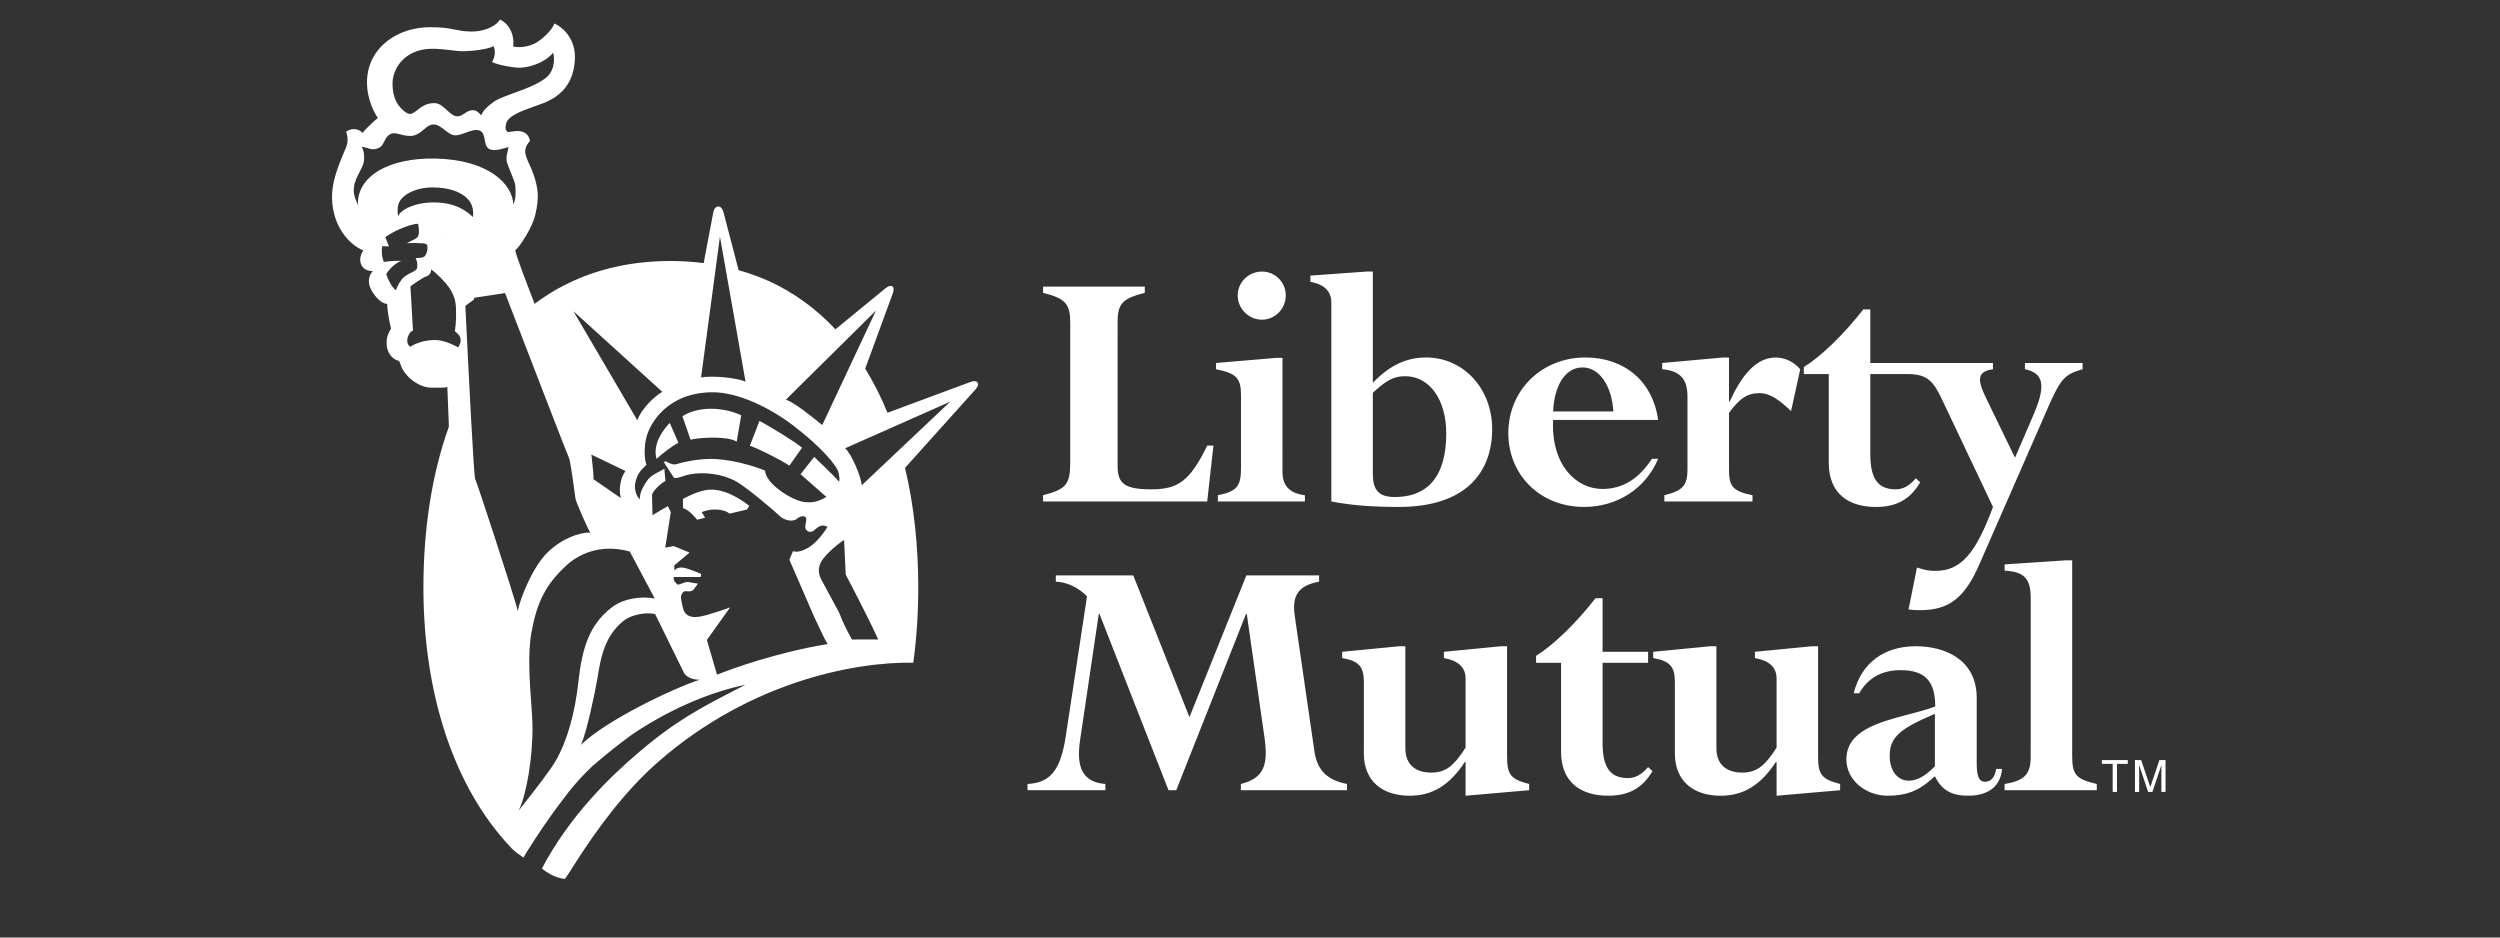 <svg width="128" height="48" viewBox="0 0 128 48" fill="none" xmlns="http://www.w3.org/2000/svg">
<rect x="0" y="0" width="128" height="48" fill="#333333" stroke="none"/>
<path fill-rule="evenodd" clip-rule="evenodd" d="M50.053 19.585C49.946 19.443 49.681 19.56 49.681 19.56L45.439 21.133C45.121 20.349 44.74 19.593 44.299 18.872L45.673 15.124C45.673 15.124 45.844 14.752 45.685 14.659C45.527 14.566 45.269 14.815 45.269 14.815L42.774 16.861C41.801 15.819 40.659 14.979 39.347 14.383C38.85 14.164 38.339 13.98 37.817 13.833L37.043 10.868C37.043 10.868 36.976 10.57 36.777 10.57C36.578 10.57 36.524 10.851 36.524 10.851L36.028 13.471C35.471 13.4 34.91 13.364 34.348 13.363C32.487 13.363 30.834 13.716 29.387 14.366C28.774 14.64 28.189 14.973 27.639 15.359C27.582 15.399 27.526 15.442 27.47 15.485L27.47 15.485L27.47 15.485C27.438 15.509 27.406 15.534 27.374 15.558C26.859 14.232 26.454 13.15 26.378 12.825C26.664 12.566 27.265 11.62 27.411 10.982C27.615 10.09 27.553 9.668 27.338 8.992C27.277 8.799 27.192 8.61 27.112 8.433C26.988 8.159 26.878 7.914 26.891 7.725C26.906 7.492 27.03 7.325 27.135 7.218C27.078 6.89 26.865 6.747 26.611 6.715C26.464 6.695 26.338 6.715 26.212 6.735L26.212 6.735C26.138 6.746 26.065 6.758 25.988 6.761C25.976 6.738 25.961 6.722 25.946 6.706C25.897 6.654 25.85 6.603 25.91 6.345C26.007 5.93 26.672 5.693 27.349 5.452L27.349 5.452C27.506 5.396 27.663 5.34 27.815 5.282C28.832 4.887 29.401 4.154 29.435 2.977C29.46 2.122 28.983 1.488 28.385 1.203C28.265 1.548 27.769 2.013 27.425 2.202C27.085 2.389 26.614 2.461 26.274 2.381C26.349 1.752 26.058 1.216 25.599 1C25.452 1.268 24.899 1.638 24.068 1.613C23.707 1.601 23.493 1.557 23.27 1.512C22.981 1.453 22.677 1.391 22.017 1.393C20.356 1.396 18.98 2.399 18.81 3.87C18.701 4.826 19.069 5.627 19.346 6.043C19.139 6.198 18.654 6.666 18.567 6.806C18.447 6.666 18.117 6.479 17.72 6.739C17.806 6.947 17.822 7.202 17.754 7.445C17.738 7.503 17.69 7.615 17.626 7.766C17.425 8.24 17.063 9.093 17.01 9.814C16.892 11.423 17.822 12.512 18.602 12.824C18.429 13.084 18.393 13.36 18.515 13.586C18.595 13.736 18.756 13.88 19.087 13.88C18.896 14.088 18.824 14.401 18.948 14.71C19.087 15.056 19.483 15.558 19.83 15.558C19.813 15.852 19.951 16.543 20.021 16.821C20.008 16.844 19.996 16.866 19.983 16.889L19.983 16.889C19.876 17.084 19.78 17.259 19.796 17.631C19.813 18.063 20.09 18.412 20.436 18.482C20.457 18.533 20.477 18.585 20.497 18.637C20.558 18.797 20.617 18.952 20.708 19.056C20.732 19.084 20.756 19.113 20.78 19.143C20.878 19.263 20.989 19.398 21.197 19.536C21.456 19.709 21.75 19.848 22.097 19.848C22.168 19.848 22.236 19.849 22.302 19.85H22.303C22.561 19.852 22.779 19.854 22.903 19.813C22.908 19.873 22.921 20.225 22.94 20.717C22.952 21.046 22.967 21.437 22.983 21.845C22.113 24.266 21.679 27.074 21.679 30.085V30.087C21.68 35.484 23.219 40.293 26.158 43.392C26.158 43.392 26.327 43.601 26.799 43.906C26.799 43.906 27.719 42.334 29.118 40.546C29.488 40.079 29.892 39.64 30.325 39.232C30.971 38.669 31.64 38.135 32.331 37.629C34.14 36.398 36.233 35.459 38.167 35.06L37.87 35.213C35.832 36.261 34.596 36.897 32.606 38.604C31.286 39.736 29.182 41.733 27.744 44.471C28.044 44.708 28.447 44.952 28.922 45C28.989 44.92 29.119 44.717 29.307 44.422C29.963 43.395 31.323 41.263 33.19 39.471C38.045 34.924 43.766 33.873 46.76 33.93C46.928 32.697 47.015 31.412 47.015 30.085C47.015 27.911 46.789 25.847 46.337 23.955L49.912 19.976L49.916 19.972C49.945 19.94 50.152 19.718 50.053 19.585ZM22.207 10.364C23.383 10.366 23.941 10.855 24.217 11.114C24.251 10.717 24.188 10.366 23.818 10.066C23.511 9.817 22.971 9.596 22.141 9.596C21.587 9.596 21.03 9.758 20.684 10.052C20.367 10.321 20.315 10.626 20.384 11.076C20.487 10.748 21.238 10.36 22.207 10.364ZM20.1 4.192C20.074 4.64 20.193 5.109 20.401 5.386C20.52 5.543 20.8 5.847 21.006 5.835C21.118 5.828 21.227 5.742 21.358 5.641C21.571 5.474 21.84 5.264 22.269 5.281C22.504 5.29 22.697 5.468 22.882 5.639C23.05 5.795 23.212 5.945 23.394 5.955C23.55 5.965 23.667 5.886 23.788 5.806C23.893 5.735 24.002 5.662 24.141 5.647C24.366 5.624 24.461 5.721 24.588 5.851C24.605 5.868 24.622 5.886 24.64 5.903C24.744 5.662 24.893 5.498 25.279 5.213C25.472 5.07 25.855 4.93 26.287 4.772C26.903 4.548 27.616 4.288 28.013 3.932C28.351 3.629 28.428 3.069 28.321 2.692C28.065 3.051 27.355 3.431 26.664 3.465C26.317 3.482 25.487 3.329 25.192 3.174C25.34 2.921 25.389 2.633 25.267 2.356C25.042 2.53 24.069 2.624 23.688 2.624C23.535 2.624 23.324 2.599 23.088 2.571C22.738 2.529 22.334 2.482 21.989 2.501C20.726 2.567 20.142 3.465 20.1 4.192ZM24.275 15.246V15.33L23.826 15.66C23.828 15.707 23.84 15.954 23.859 16.34L23.859 16.34L23.859 16.341C23.911 17.399 24.014 19.495 24.112 21.3C24.204 23.007 24.292 24.454 24.327 24.517C24.368 24.59 24.833 25.982 25.323 27.486C25.884 29.209 26.479 31.08 26.506 31.283L26.507 31.281L26.507 31.285C26.653 30.565 27.296 29.005 28.023 28.296C28.767 27.567 29.674 27.251 30.227 27.267C30.106 27.128 29.484 25.676 29.465 25.538C29.45 25.399 29.207 23.584 29.137 23.462C29.089 23.38 27.105 18.242 25.859 15.006L24.275 15.246ZM24.275 15.246C24 15.231 23.687 15.144 23.523 15.002C23.687 15.143 24 15.23 24.275 15.244V15.246ZM24.667 12.008C24.659 12.002 24.651 11.997 24.642 11.993L24.631 11.988L24.642 11.993C24.651 11.997 24.659 12.002 24.667 12.008ZM22.466 11.207C22.305 11.154 22.175 11.096 22.097 11.041L22.097 11.041C22.175 11.096 22.305 11.154 22.466 11.207ZM22.313 12.051C22.522 12.195 22.925 12.308 23.32 12.339C22.925 12.307 22.522 12.194 22.313 12.051ZM29.62 34.861C29.439 36.523 29.035 37.965 28.427 38.995C28.132 39.494 27.436 40.381 26.946 41.005L26.946 41.005L26.945 41.005L26.945 41.006L26.944 41.006C26.785 41.209 26.647 41.384 26.553 41.509C26.969 40.68 27.29 38.676 27.263 37.118C27.259 36.836 27.231 36.459 27.2 36.03L27.2 36.03C27.12 34.921 27.014 33.464 27.207 32.397C27.495 30.811 27.946 29.919 29.008 28.941C29.55 28.442 30.659 27.805 32.242 28.235L33.523 30.644C32.837 30.513 31.931 30.631 31.327 31.095C30.192 31.967 29.809 33.144 29.62 34.861ZM23.462 17.789C23.255 17.668 22.684 17.389 22.234 17.408C21.768 17.427 21.374 17.521 21.006 17.754C20.851 17.649 20.802 17.442 20.902 17.2C21.002 16.958 21.145 16.924 21.145 16.924L21.013 14.656C21.013 14.656 21.65 14.203 21.822 14.152C21.995 14.1 22.073 13.965 22.073 13.792C22.355 13.984 22.772 14.409 22.995 14.727C23.203 15.021 23.325 15.349 23.342 15.713C23.359 16.076 23.362 16.509 23.289 16.958L23.315 16.98C23.447 17.093 23.567 17.194 23.583 17.373C23.597 17.521 23.559 17.595 23.509 17.693C23.494 17.722 23.478 17.753 23.462 17.789ZM44.12 24.847C44.095 24.405 43.582 23.212 43.271 22.952L48.653 20.565L44.12 24.847ZM29.357 15.931L33.912 20.063C33.472 20.31 32.813 20.975 32.632 21.519L29.357 15.931ZM32.023 24.115C31.867 24.358 31.811 24.504 31.759 24.797C31.713 25.057 31.738 25.214 31.768 25.413L31.768 25.414L31.769 25.414C31.773 25.441 31.777 25.469 31.781 25.498L30.383 24.534C30.395 24.305 30.357 23.976 30.325 23.703L30.325 23.703L30.325 23.703L30.325 23.703C30.312 23.584 30.299 23.477 30.293 23.393C30.29 23.366 30.283 23.326 30.276 23.288L30.272 23.272L32.023 24.115ZM30.581 34.769C30.466 35.437 30.057 37.436 29.745 38.137C31.053 36.865 34.475 35.24 35.833 34.799C35.548 34.816 35.122 34.706 34.993 34.394L33.544 31.443C33.215 31.348 32.391 31.401 31.889 31.816C30.942 32.596 30.755 33.727 30.614 34.571L30.614 34.572L30.614 34.573C30.603 34.64 30.592 34.705 30.581 34.769ZM42.05 29.673C41.922 29.43 41.838 29.08 42.071 28.716C42.304 28.354 42.881 27.852 43.218 27.648L43.301 29.417C43.301 29.417 44.458 31.609 44.965 32.744C44.645 32.736 44.336 32.739 44.041 32.741H44.041H44.041H44.041H44.041H44.041H44.041C43.899 32.742 43.76 32.744 43.625 32.744L43.579 32.662L43.579 32.662C43.369 32.285 43.19 31.964 42.964 31.364C42.964 31.364 42.198 29.948 42.05 29.673ZM38.173 19.547C37.759 19.339 36.466 19.221 35.895 19.324L36.861 12.117L38.173 19.547ZM26.283 10.47C26.248 9.432 25.014 8.17 22.28 8.118C19.893 8.072 18.256 9.035 18.326 10.506C18.302 10.44 18.277 10.378 18.252 10.319C18.169 10.118 18.094 9.937 18.117 9.628C18.141 9.326 18.28 9.056 18.412 8.802C18.478 8.675 18.541 8.552 18.587 8.43C18.697 8.144 18.636 7.652 18.515 7.531C18.585 7.516 18.688 7.546 18.799 7.579C18.936 7.62 19.086 7.665 19.208 7.634C19.484 7.565 19.568 7.473 19.671 7.247C19.775 7.022 19.917 6.839 20.153 6.822C20.236 6.816 20.353 6.845 20.486 6.878L20.486 6.878C20.695 6.93 20.943 6.992 21.163 6.943C21.39 6.892 21.551 6.755 21.701 6.629C21.86 6.495 22.005 6.372 22.202 6.372C22.403 6.372 22.586 6.514 22.767 6.654C22.927 6.777 23.085 6.9 23.256 6.925C23.42 6.948 23.626 6.873 23.836 6.796C24.092 6.702 24.353 6.606 24.553 6.683C24.751 6.758 24.784 6.956 24.818 7.158C24.847 7.327 24.876 7.498 25.003 7.599C25.213 7.767 25.649 7.641 25.9 7.568C25.959 7.551 26.008 7.537 26.04 7.53C26.028 7.589 26.014 7.643 26.001 7.696C25.96 7.861 25.924 8.008 25.936 8.204C25.945 8.33 26.048 8.578 26.153 8.831L26.153 8.831C26.265 9.101 26.379 9.377 26.386 9.519L26.387 9.545C26.404 9.88 26.419 10.166 26.283 10.47ZM19.775 14.03C19.969 13.706 20.367 13.394 20.557 13.359C20.332 13.342 19.969 13.359 19.657 13.412C19.553 13.205 19.519 12.84 19.571 12.603L19.917 12.617L19.726 12.149C19.968 11.941 20.885 11.474 21.405 11.458C21.452 11.694 21.456 11.89 21.44 11.976C21.422 12.063 21.387 12.167 21.284 12.217L20.831 12.449C21.108 12.435 21.387 12.438 21.664 12.46C21.819 12.477 21.889 12.511 21.889 12.668C21.889 12.823 21.847 12.98 21.761 13.1C21.693 13.195 21.523 13.203 21.387 13.21H21.387H21.387C21.347 13.212 21.31 13.214 21.28 13.218C21.349 13.373 21.369 13.447 21.369 13.601C21.369 13.758 21.317 13.827 21.179 13.897L21.172 13.901C21.035 13.969 20.865 14.052 20.697 14.173C20.574 14.26 20.326 14.635 20.276 14.861C20.056 14.727 19.832 14.24 19.775 14.03ZM40.589 21.768C42.026 22.856 42.869 23.861 42.933 24.197C42.936 24.214 42.94 24.233 42.944 24.251L42.944 24.251C42.971 24.388 43.004 24.558 42.961 24.666C42.804 24.456 41.688 23.393 41.688 23.393L40.988 24.28L42.311 25.443C42.001 25.626 41.687 25.768 41.169 25.703C40.555 25.626 39.197 24.769 39.172 24.096C38.617 23.86 37.356 23.48 36.317 23.498C35.64 23.507 34.889 23.679 34.656 23.757C34.473 23.817 34.329 23.742 34.188 23.67C34.149 23.649 34.109 23.629 34.069 23.611L33.987 23.663L34.501 24.456C34.593 24.503 34.734 24.457 34.918 24.398C35.045 24.357 35.191 24.31 35.357 24.28C36.058 24.154 37.009 24.258 37.719 24.666C38.212 24.949 39.586 26.091 39.871 26.378C40.157 26.662 40.599 26.739 40.807 26.558C41.014 26.378 41.309 26.381 41.283 26.614C41.278 26.663 41.269 26.713 41.259 26.762C41.225 26.949 41.192 27.126 41.377 27.207C41.54 27.28 41.648 27.185 41.758 27.089C41.795 27.058 41.831 27.026 41.87 27C42.026 26.895 42.181 26.87 42.362 26.973C42.233 27.233 41.896 27.648 41.61 27.882C41.325 28.115 40.884 28.324 40.599 28.22L40.417 28.661L41.714 31.644C41.843 31.904 41.93 32.092 42.003 32.25C42.123 32.51 42.205 32.689 42.378 32.975C39.836 33.391 37.495 34.224 36.712 34.546L36.193 32.765L37.38 31.1C37.38 31.1 36.145 31.547 35.765 31.579C35.76 31.58 35.752 31.581 35.741 31.582C35.605 31.599 35.083 31.661 34.965 31.119C34.965 31.119 34.865 30.73 34.865 30.573C34.865 30.425 34.993 30.244 35.123 30.269C35.358 30.316 35.487 30.218 35.487 30.218L35.736 29.885C35.642 29.873 35.541 29.854 35.45 29.837L35.45 29.837L35.45 29.837C35.339 29.816 35.241 29.797 35.185 29.797C35.122 29.797 35.028 29.832 34.922 29.871L34.922 29.871C34.855 29.896 34.784 29.922 34.714 29.942C34.609 29.864 34.448 29.725 34.5 29.544H35.875L35.901 29.387C35.901 29.387 35.193 29.07 34.918 29.057C34.644 29.045 34.526 29.206 34.526 29.206V28.945L35.304 28.292L34.5 27.959L34.059 28.038L34.345 26.222L34.193 25.91L33.408 26.377L33.384 25.346C33.408 25.157 33.773 24.794 34.069 24.624L34.017 24C33.93 24.052 33.841 24.099 33.753 24.145L33.753 24.145C33.523 24.264 33.301 24.379 33.151 24.586C32.965 24.843 32.735 25.234 32.761 25.572C32.527 25.346 32.478 24.98 32.527 24.724C32.597 24.37 32.735 24.119 33.098 23.808C32.994 23.514 32.969 22.978 33.073 22.483C33.245 21.665 34.188 20.097 36.472 20.084C37.825 20.076 39.469 20.916 40.589 21.768ZM36.075 25.104C35.538 25.219 34.968 25.547 34.968 25.547L34.968 26.014C35.227 26.091 35.512 26.377 35.693 26.61L36.103 26.506L35.928 26.222C35.928 26.222 36.182 26.107 36.498 26.091C36.853 26.075 37.182 26.144 37.355 26.298L38.247 26.087L38.366 25.899C37.744 25.411 36.866 24.935 36.075 25.104ZM34.292 21.655C34.008 21.94 33.384 22.714 33.617 23.497C33.877 23.244 34.397 22.849 34.733 22.666L34.292 21.655ZM35.356 22.511C35.928 22.38 37.302 22.329 37.718 22.615L37.95 21.265C37.536 21.058 36.939 20.927 36.394 20.927C35.85 20.927 35.254 21.083 34.941 21.316L35.356 22.511ZM38.393 22.822C38.729 22.926 39.846 23.471 40.417 23.839L41.065 22.926C40.832 22.692 39.301 21.759 38.885 21.551L38.393 22.822ZM41.985 21.671L41.985 21.671L41.985 21.671C41.607 21.363 40.697 20.623 40.24 20.46L44.849 15.901L42.099 21.763C42.07 21.74 42.032 21.709 41.985 21.671ZM58.952 25.054C57.599 25.054 57.221 24.772 57.221 23.87L57.222 16.461C57.222 15.502 57.523 15.277 58.613 14.994V14.674H53.405V14.994C54.552 15.277 54.796 15.558 54.796 16.536V23.568C54.796 24.753 54.665 25.036 53.405 25.355V25.675H61.809L62.128 22.816H61.809C60.924 24.641 60.304 25.054 58.952 25.054ZM66.811 25.355C66.021 25.261 65.663 24.865 65.663 24.151L65.664 18.323H65.344L62.26 18.585V18.905C63.294 19.112 63.539 19.356 63.539 20.221V24.001C63.539 24.903 63.312 25.166 62.354 25.355V25.675H66.811V25.355ZM65.079 13.996C64.93 13.935 64.771 13.904 64.611 13.904C63.933 13.904 63.37 14.45 63.37 15.126C63.37 15.803 63.933 16.368 64.611 16.368C65.287 16.368 65.832 15.803 65.832 15.126C65.832 14.965 65.801 14.806 65.74 14.658C65.679 14.509 65.589 14.375 65.475 14.261C65.362 14.148 65.227 14.058 65.079 13.996ZM71.943 19.262C71.379 19.262 71.003 19.45 70.289 20.109V24.264C70.289 25.071 70.57 25.448 71.418 25.448C72.996 25.448 74.048 24.508 74.048 22.196C74.048 20.466 73.201 19.262 71.943 19.262ZM69.968 13.904H70.289L70.289 19.601C71.134 18.716 72 18.303 73.016 18.303C74.933 18.303 76.399 19.9 76.399 21.969C76.399 24.15 75.085 25.955 71.624 25.955C70.289 25.955 69.236 25.881 68.165 25.675V15.483C68.165 14.882 67.751 14.544 67.093 14.431V14.111L69.968 13.904ZM81.024 18.812C80.158 18.812 79.576 19.714 79.52 21.068H82.603C82.528 19.752 81.888 18.812 81.024 18.812ZM81.174 18.303C83.187 18.303 84.634 19.546 84.897 21.5L79.519 21.499C79.407 23.83 80.722 25.035 82.039 25.035C83.073 25.035 83.9 24.527 84.578 23.492H84.896C84.256 25.015 82.809 25.955 81.099 25.955C78.88 25.955 77.226 24.339 77.226 22.177C77.226 19.976 78.938 18.303 81.174 18.303ZM90.104 20.128C90.593 20.128 91.082 20.448 91.703 21.049L92.171 18.906C91.833 18.512 91.381 18.305 90.913 18.305C90.028 18.305 89.257 19.018 88.561 20.561H88.525V18.305H88.204L85.104 18.585V18.905C86.006 18.98 86.399 19.394 86.399 20.296V24.038C86.399 24.847 86.157 25.129 85.216 25.355V25.675H89.727V25.355C88.693 25.147 88.525 24.885 88.525 24.038V21.142C89.07 20.391 89.465 20.128 90.104 20.128ZM103.677 18.905V18.585L106.628 18.585V18.905C105.727 19.151 105.501 19.413 104.918 20.729L101.346 28.889C100.594 30.618 99.785 31.24 98.318 31.24C98.131 31.24 97.981 31.24 97.717 31.202L98.149 29.059C98.6 29.209 98.826 29.228 99.109 29.228C100.425 29.228 101.175 28.288 102.041 25.956L99.447 20.486C98.996 19.527 98.694 19.151 97.66 19.151H95.759V23.23C95.759 24.378 96.059 25.054 97.057 25.054C97.43 25.054 97.751 24.886 98.09 24.489L98.315 24.695C97.789 25.58 97.093 25.956 96.039 25.956C94.706 25.956 93.633 25.318 93.633 23.701V19.151H92.355V18.793C93.239 18.249 94.404 17.12 95.401 15.841H95.759V18.585H102.04V18.905C101.231 19.018 101.231 19.432 101.665 20.335L103.168 23.436L104.148 21.162C104.786 19.657 104.58 19.092 103.677 18.905ZM68.967 40.139C67.896 39.933 67.424 39.388 67.293 38.43L66.296 31.567C66.146 30.551 66.409 29.989 67.538 29.781V29.461H63.814L60.9 36.719L58.024 29.461H54.057V29.781C54.621 29.8 55.223 30.082 55.655 30.533L54.564 37.717C54.301 39.406 53.794 40.085 52.61 40.139V40.459H56.595V40.139C55.354 40.045 55.11 39.181 55.299 37.903L56.257 31.434H56.294L59.828 40.459H60.224L63.796 31.434H63.834L64.736 37.717C64.943 39.145 64.736 39.839 63.532 40.139V40.459H68.967V40.139ZM68.72 33.691C69.567 33.842 69.83 34.124 69.83 34.914L69.829 38.58C69.829 39.934 70.714 40.741 72.179 40.741C73.326 40.741 74.211 40.216 75 39.014H75.038V40.741L78.292 40.459V40.14C77.351 39.896 77.162 39.67 77.162 38.731V33.089H76.842L73.928 33.372V33.692C74.661 33.824 75.038 34.161 75.038 34.744V38.278C74.417 39.257 73.984 39.557 73.272 39.557C72.499 39.557 71.954 39.163 71.954 38.316V33.089H71.635L68.72 33.372V33.691ZM78.648 33.935H79.927V38.484C79.927 40.103 80.997 40.74 82.332 40.74C83.386 40.74 84.082 40.366 84.607 39.482L84.382 39.275C84.044 39.669 83.723 39.839 83.348 39.839C82.351 39.839 82.052 39.162 82.052 38.015V33.935H84.382V33.371H82.052V30.627H81.692C80.698 31.904 79.531 33.033 78.648 33.578V33.935ZM84.644 33.691C85.491 33.842 85.754 34.124 85.754 34.914H85.754V38.58C85.754 39.934 86.637 40.741 88.102 40.741C89.25 40.741 90.134 40.216 90.924 39.014H90.961V40.741L94.214 40.459V40.14C93.275 39.896 93.086 39.67 93.086 38.731V33.089H92.766L89.852 33.372V33.692C90.585 33.824 90.961 34.161 90.961 34.744V38.278C90.342 39.257 89.909 39.557 89.194 39.557C88.424 39.557 87.88 39.163 87.88 38.316V33.089H87.559L84.644 33.372V33.691ZM97.73 39.971C98.163 39.971 98.576 39.727 99.066 39.238V36.549C97.296 37.301 96.752 37.735 96.752 38.693C96.752 39.462 97.147 39.971 97.73 39.971ZM98.087 33.088C99.61 33.088 101.208 33.784 101.208 35.74V39.087C101.208 39.745 101.322 40.026 101.641 40.026C101.942 40.026 102.129 39.802 102.205 39.369H102.505C102.431 40.252 101.81 40.74 100.775 40.74C99.912 40.74 99.422 40.459 99.066 39.745L98.895 39.895C98.181 40.535 97.523 40.741 96.659 40.741C95.493 40.741 94.534 39.915 94.534 38.881C94.534 37.415 96.18 36.982 97.729 36.574C98.207 36.448 98.676 36.325 99.084 36.174C99.084 34.914 98.595 34.312 97.316 34.312C96.357 34.312 95.642 34.706 95.192 35.496H94.91C95.286 33.973 96.433 33.088 98.087 33.088ZM102.637 29.217C103.651 29.273 103.973 29.631 103.973 30.627L103.972 38.73C103.972 39.634 103.671 39.971 102.636 40.139V40.459H107.355V40.139C106.304 39.895 106.096 39.67 106.096 38.73V28.689H105.777L102.637 28.898V29.217ZM108.169 39.11H107.617V38.914H108.942V39.11H108.39V40.547H108.169V39.11ZM110.663 39.583V40.547H110.876V38.914H110.562L110.098 40.294H110.094L109.627 38.914H109.311V40.547H109.525V39.583C109.525 39.565 109.525 39.527 109.524 39.479C109.522 39.393 109.52 39.274 109.52 39.177H109.525L109.984 40.547H110.203L110.663 39.175H110.666C110.666 39.273 110.665 39.393 110.664 39.479C110.663 39.528 110.663 39.565 110.663 39.583Z" fill="white"/>
</svg>
